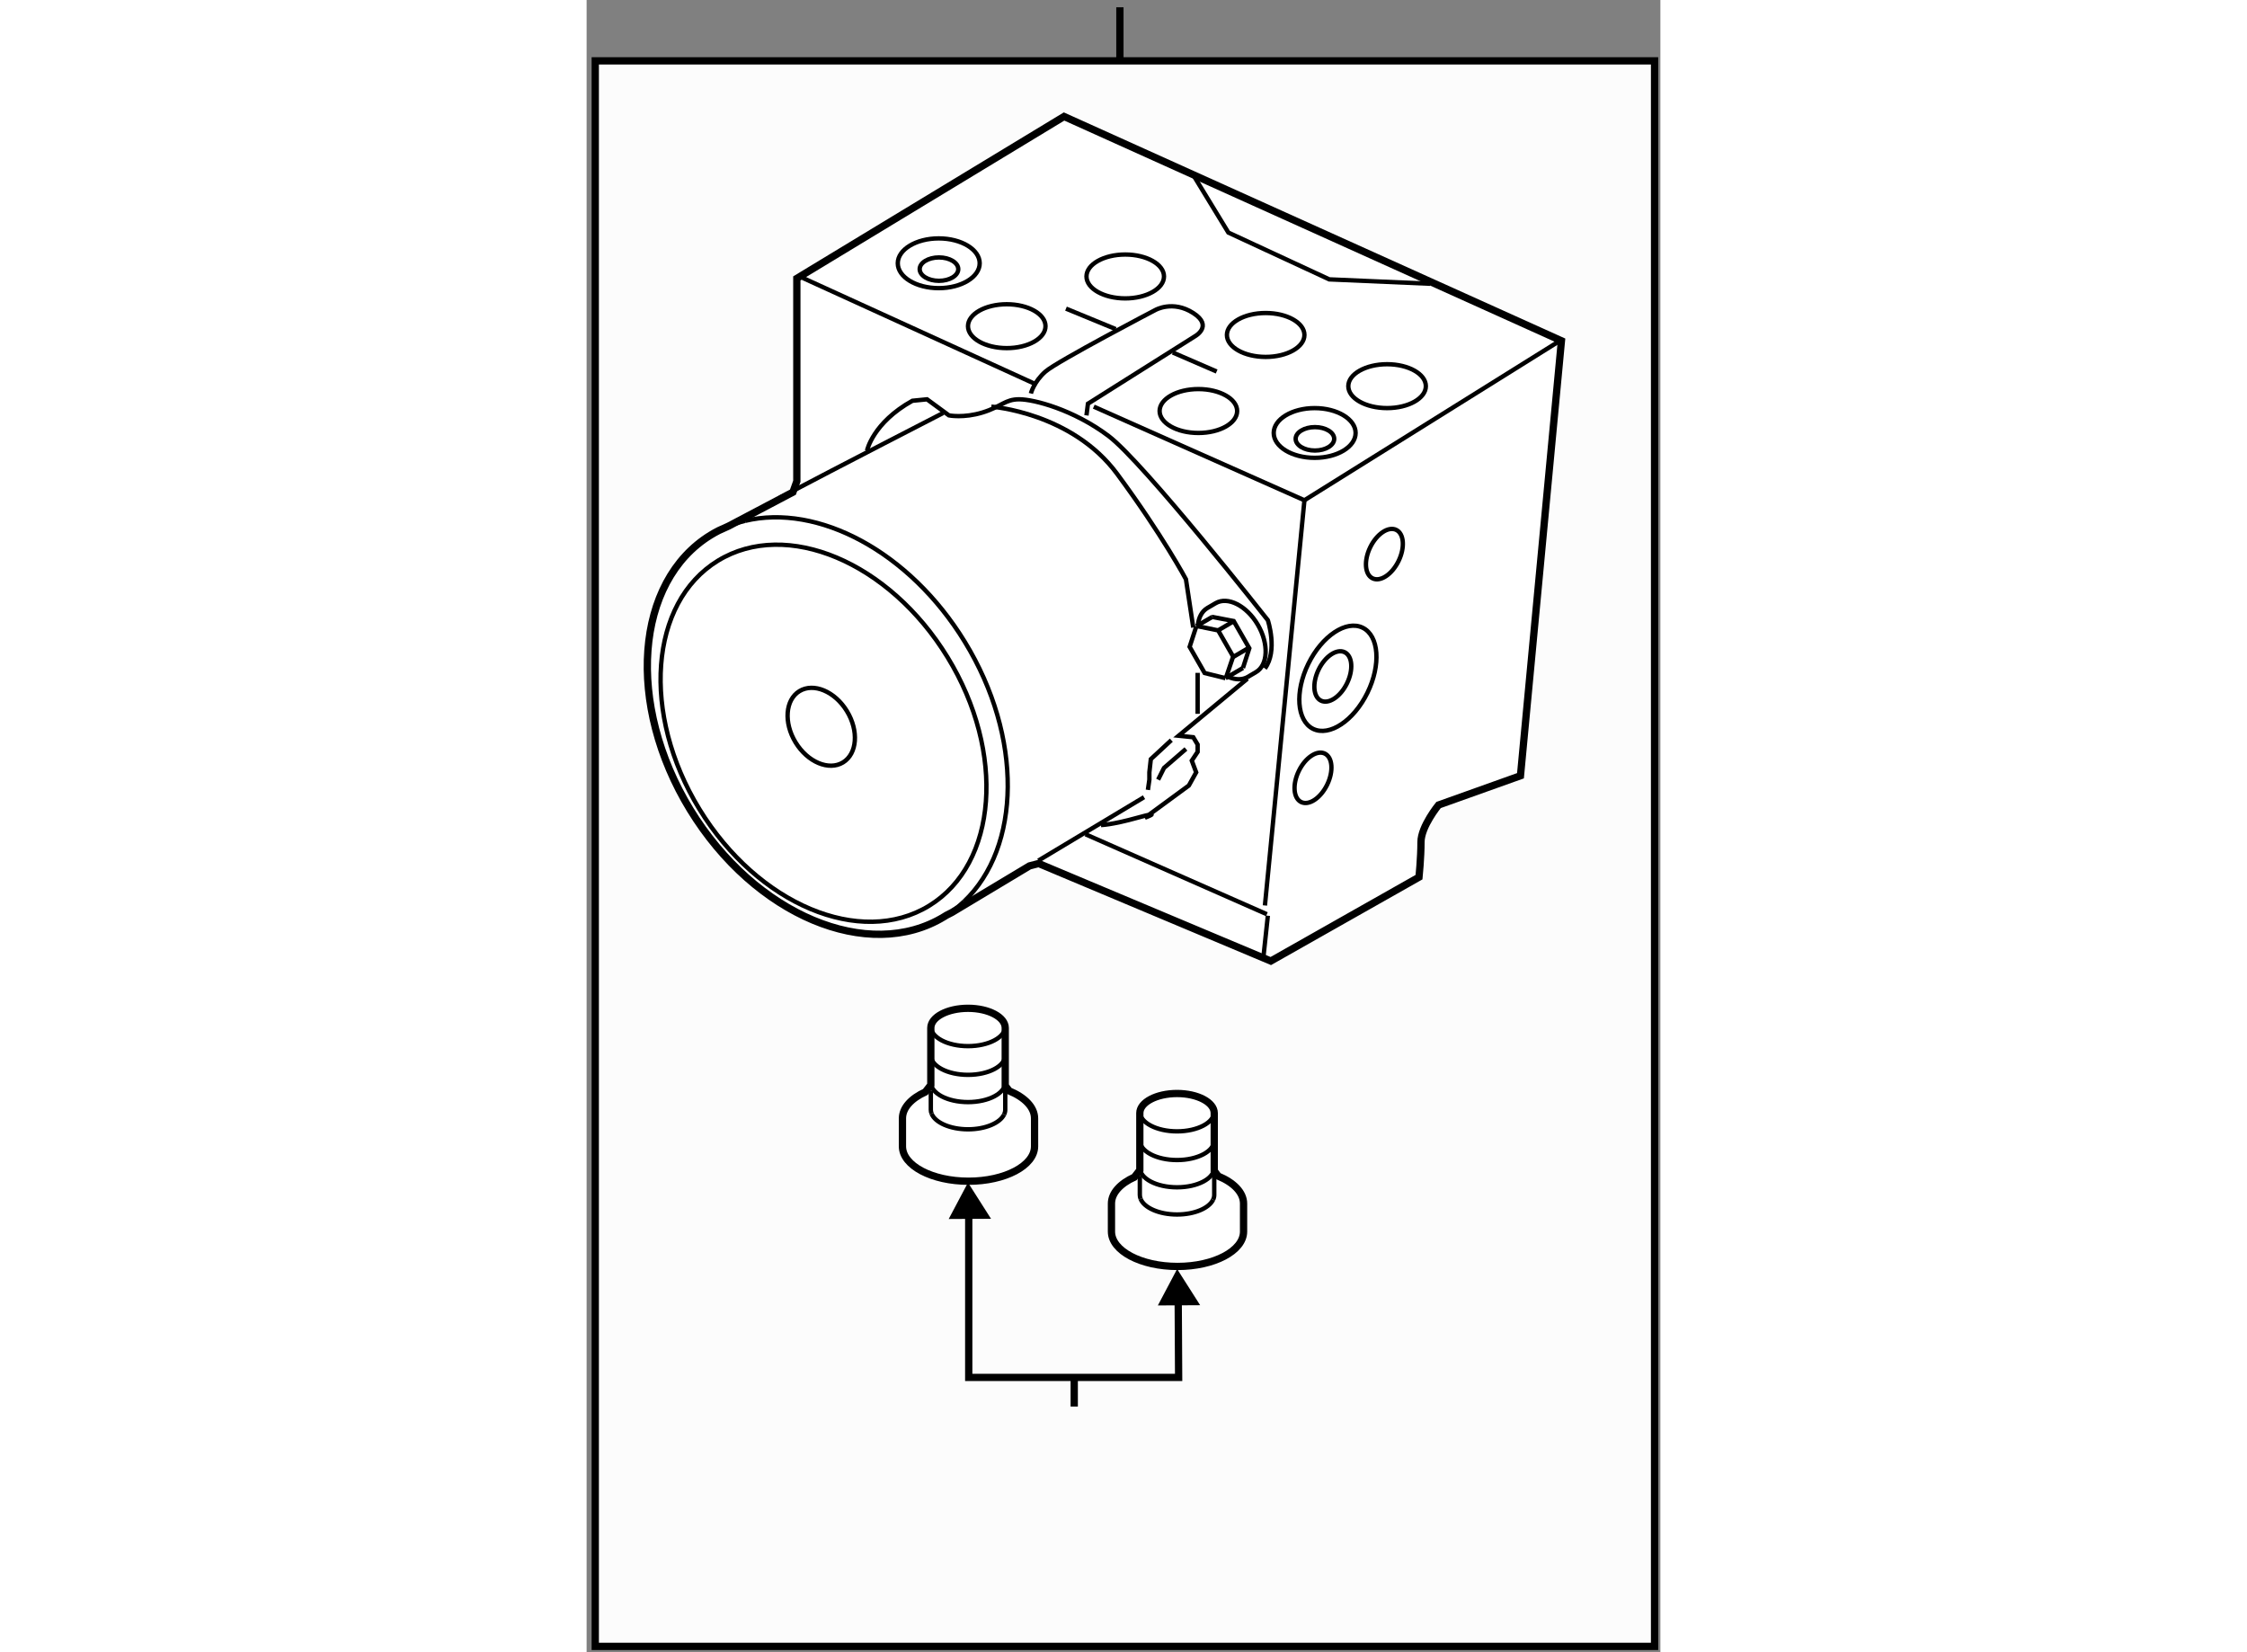 <?xml version="1.0" encoding="utf-8"?>
<!-- Generator: Adobe Illustrator 15.1.0, SVG Export Plug-In . SVG Version: 6.00 Build 0)  -->
<!DOCTYPE svg PUBLIC "-//W3C//DTD SVG 1.1//EN" "http://www.w3.org/Graphics/SVG/1.1/DTD/svg11.dtd">
<svg version="1.1" xmlns="http://www.w3.org/2000/svg" xmlns:xlink="http://www.w3.org/1999/xlink" x="0px" y="0px" width="244.8px"
	 height="180px" viewBox="32.139 40.591 73.724 113.438" enable-background="new 0 0 244.8 180" xml:space="preserve">
	
<rect x="32.139" y="40.591" width="73.724" height="113.438" fill="#808080" stroke="none"/>
	
<g><rect x="32.733" y="44.769" fill="#FCFCFC" stroke="#000000" stroke-width="0.5" width="72.73" height="108.86"></rect><line fill="none" stroke="#000000" stroke-width="0.5" x1="68.754" y1="44.892" x2="68.754" y2="41.091"></line></g><g><path fill="#FFFFFF" stroke="#000000" stroke-width="0.5" d="M63.178,99.878l15.936,6.696l10.177-5.759
				c0,0,0.135-1.338,0.135-2.409c0-1.072,1.205-2.544,1.205-2.544l5.625-2.009l2.813-29.864l-34.148-15.4L46.573,59.705v13.927
				l-0.268,0.75c-2.476,1.305-4.419,2.33-4.419,2.33l-0.683,0.31c-0.183,0.094-0.363,0.194-0.54,0.303
				c-5.205,3.184-5.834,11.632-1.405,18.867c4.428,7.235,12.237,10.518,17.44,7.331c0.049-0.029,0.098-0.06,0.145-0.09l0.374-0.192
				c0.663-0.397,2.891-1.734,5.331-3.199L63.178,99.878z"></path><path fill="none" stroke="#000000" stroke-width="0.3" d="M43.014,76.353c-0.391,0.094-0.774,0.216-1.147,0.366"></path><path fill="none" stroke="#000000" stroke-width="0.3" d="M58.049,102.488c-0.241,0.229-0.496,0.442-0.766,0.642"></path><path fill="none" stroke="#000000" stroke-width="0.3" d="M43.014,76.353c4.997-1.204,11.288,2.093,15.089,8.303
				c4.011,6.552,3.874,14.099-0.054,17.833"></path><ellipse transform="matrix(0.853 -0.522 0.522 0.853 -40.347 38.648)" fill="none" stroke="#000000" stroke-width="0.3" cx="48.407" cy="90.919" rx="9.988" ry="13.887"></ellipse><ellipse transform="matrix(0.853 -0.522 0.522 0.853 -40.138 38.496)" fill="none" stroke="#000000" stroke-width="0.3" cx="48.249" cy="90.48" rx="2.064" ry="2.868"></ellipse><path fill="none" stroke="#000000" stroke-width="0.3" d="M45.355,74.792c4.279-2.256,11.262-5.846,11.262-5.846"></path><path fill="none" stroke="#000000" stroke-width="0.3" d="M63.157,99.677c3.522-2.114,7.252-4.352,7.252-4.352"></path><line fill="none" stroke="#000000" stroke-width="0.3" x1="66.392" y1="97.871" x2="78.845" y2="103.36"></line><line fill="none" stroke="#000000" stroke-width="0.3" x1="46.974" y1="59.671" x2="63.044" y2="67.003"></line><polyline fill="none" stroke="#000000" stroke-width="0.3" points="66.96,68.511 81.423,74.938 98.798,64.091 		"></polyline><line fill="none" stroke="#000000" stroke-width="0.3" x1="81.423" y1="74.938" x2="78.711" y2="102.759"></line><line fill="none" stroke="#000000" stroke-width="0.3" x1="78.912" y1="103.462" x2="78.611" y2="106.273"></line><path fill="none" stroke="#000000" stroke-width="0.3" d="M62.642,67.606c0,0,0.2-0.804,1.004-1.507s7.533-4.219,7.533-4.219
				s1.205-0.702,2.611,0.203c1.406,0.903,0.1,1.606,0.1,1.606l-7.331,4.62l-0.101,0.803"></path><polyline fill="none" stroke="#000000" stroke-width="0.3" points="73.69,52.441 76.201,56.559 83.13,59.772 90.06,60.073 		"></polyline><path fill="none" stroke="#000000" stroke-width="0.3" d="M77.507,87.19l-4.721,3.916l1.004,0.102l0.301,0.502v0.502l-0.401,0.604
				l0.301,0.803l-0.502,0.903l-3.013,2.21c0,0,1.305-0.501-0.503,0c-1.808,0.503-2.511,0.503-2.511,0.503"></path><path fill="none" stroke="#000000" stroke-width="0.3" d="M59.93,68.511c0,0,5.524,0.401,8.637,4.62
				c3.114,4.217,4.721,7.23,4.721,7.23l0.502,3.315"></path><path fill="none" stroke="#000000" stroke-width="0.3" d="M74.091,86.789c0,0,0,2.412,0,2.813"></path><path fill="none" stroke="#000000" stroke-width="0.3" d="M51.393,71.523c0,0,0.401-1.909,3.114-3.416l1.004-0.1l1.506,1.104
				c0,0,1.004,0.201,2.31-0.201c1.3-0.4,1.527-0.904,2.511-0.904c1.003,0,3.716,0.703,6.126,2.511s10.946,12.655,10.946,12.655
				s0.703,2.109-0.2,3.314"></path><ellipse fill="none" stroke="#000000" stroke-width="0.3" cx="56.315" cy="58.667" rx="2.812" ry="1.708"></ellipse><ellipse fill="none" stroke="#000000" stroke-width="0.3" cx="56.332" cy="59.069" rx="1.324" ry="0.803"></ellipse><ellipse fill="none" stroke="#000000" stroke-width="0.3" cx="82.126" cy="70.318" rx="2.812" ry="1.707"></ellipse><ellipse fill="none" stroke="#000000" stroke-width="0.3" cx="82.144" cy="70.72" rx="1.323" ry="0.804"></ellipse><ellipse fill="none" stroke="#000000" stroke-width="0.3" cx="60.985" cy="62.986" rx="2.661" ry="1.506"></ellipse><ellipse fill="none" stroke="#000000" stroke-width="0.3" cx="74.142" cy="68.811" rx="2.662" ry="1.507"></ellipse><ellipse fill="none" stroke="#000000" stroke-width="0.3" cx="87.098" cy="67.104" rx="2.662" ry="1.506"></ellipse><ellipse fill="none" stroke="#000000" stroke-width="0.3" cx="78.762" cy="63.589" rx="2.661" ry="1.507"></ellipse><ellipse fill="none" stroke="#000000" stroke-width="0.3" cx="69.12" cy="59.572" rx="2.661" ry="1.506"></ellipse><line fill="none" stroke="#000000" stroke-width="0.3" x1="65.052" y1="61.781" x2="68.467" y2="63.187"></line><line fill="none" stroke="#000000" stroke-width="0.3" x1="72.384" y1="64.794" x2="75.397" y2="66.099"></line><ellipse transform="matrix(0.898 0.44 -0.44 0.898 46.825 -27.956)" fill="none" stroke="#000000" stroke-width="0.3" cx="83.783" cy="87.141" rx="2.26" ry="3.867"></ellipse><ellipse transform="matrix(0.898 0.44 -0.44 0.898 46.76 -27.812)" fill="none" stroke="#000000" stroke-width="0.3" cx="83.41" cy="87.022" rx="1.082" ry="1.851"></ellipse><ellipse transform="matrix(0.898 0.439 -0.439 0.898 43.398 -30.185)" fill="none" stroke="#000000" stroke-width="0.3" cx="86.926" cy="78.686" rx="1.082" ry="1.852"></ellipse><ellipse transform="matrix(0.898 0.439 -0.439 0.898 49.66 -26.465)" fill="none" stroke="#000000" stroke-width="0.3" cx="82.005" cy="94.053" rx="1.082" ry="1.852"></ellipse><polyline fill="none" stroke="#000000" stroke-width="0.3" points="71.379,94.121 71.781,93.317 73.288,92.012 		"></polyline><polyline fill="none" stroke="#000000" stroke-width="0.3" points="72.284,91.409 70.877,92.715 70.777,93.618 70.777,94.121 
				70.676,94.824 		"></polyline><path fill="none" stroke="#000000" stroke-width="0.3" d="M76.219,87.074c0.472,0.199,0.94,0.211,1.317-0.008l0.559-0.328
						c0.836-0.491,0.893-1.948,0.127-3.254c-0.765-1.304-2.063-1.968-2.9-1.477l-0.559,0.327c-0.384,0.225-0.604,0.655-0.654,1.182"></path><polyline fill="none" stroke="#000000" stroke-width="0.3" points="76.005,87.153 74.572,86.799 73.542,85.001 74.003,83.588 
										"></polyline><polyline fill="none" stroke="#000000" stroke-width="0.3" points="74.028,83.574 75.5,83.872 76.529,85.669 76.03,87.139 				
						"></polyline><line fill="none" stroke="#000000" stroke-width="0.3" x1="75.097" y1="82.945" x2="74.001" y2="83.587"></line><polyline fill="none" stroke="#000000" stroke-width="0.3" points="77.202,86.453 77.639,85.101 76.566,83.23 75.14,82.957 
						75.112,82.973 				"></polyline><line fill="none" stroke="#000000" stroke-width="0.3" x1="76.007" y1="87.153" x2="77.202" y2="86.453"></line><line fill="none" stroke="#000000" stroke-width="0.3" x1="76.567" y1="83.244" x2="75.492" y2="83.874"></line><line fill="none" stroke="#000000" stroke-width="0.3" x1="77.61" y1="85.066" x2="76.535" y2="85.696"></line></g>



	
<g><polyline fill="none" stroke="#000000" stroke-width="0.5" points="72.753,129.063 72.786,135.163 58.375,135.163 
							58.375,123.01 					"></polyline><polygon points="74.264,130.204 72.683,127.72 71.36,130.22 					"></polygon><polygon points="59.905,124.27 58.324,121.785 57,124.285 					"></polygon><line fill="none" stroke="#000000" stroke-width="0.5" x1="65.618" y1="135.188" x2="65.618" y2="137.162"></line></g><g><path fill="#FFFFFF" stroke="#000000" stroke-width="0.5" d="M69.747,121.413c-0.964,0.439-1.573,1.088-1.573,1.813v1.923
				c0,1.322,2.031,2.394,4.535,2.394c2.504,0,4.535-1.071,4.535-2.394v-1.923c0-0.767-0.682-1.448-1.744-1.887l-0.269-0.361
				c0-1.655,0-3.962,0-3.962c0-0.744-1.144-1.347-2.554-1.347s-2.555,0.603-2.555,1.347c0,0,0,2.261,0,3.913L69.747,121.413z"></path><path fill="none" stroke="#000000" stroke-width="0.3" d="M70.122,116.92c0,0.744,1.144,1.348,2.555,1.348s2.554-0.604,2.554-1.348
			"></path><path fill="none" stroke="#000000" stroke-width="0.3" d="M70.174,122.901c0.238,0.612,1.269,1.075,2.503,1.075
			c1.193,0,2.194-0.431,2.476-1.015"></path><path fill="none" stroke="#000000" stroke-width="0.3" d="M70.122,121.322c0,0.756,0,1.307,0,1.307
			c0,0.093,0.018,0.185,0.052,0.272"></path><path fill="none" stroke="#000000" stroke-width="0.3" d="M75.152,122.962c0.052-0.106,0.079-0.218,0.079-0.333
			c0,0,0-0.574,0-1.355"></path><path fill="none" stroke="#000000" stroke-width="0.3" d="M70.122,120.761c0,0.746,1.144,1.348,2.555,1.348
			c1.411,0,2.554-0.602,2.554-1.348"></path><path fill="none" stroke="#000000" stroke-width="0.3" d="M70.122,118.89c0,0.744,1.144,1.348,2.555,1.348
			c1.411,0,2.554-0.604,2.554-1.348"></path><path fill="#FFFFFF" stroke="#000000" stroke-width="0.5" d="M55.397,115.563c-0.964,0.439-1.573,1.089-1.573,1.813v1.923
				c0,1.321,2.031,2.393,4.535,2.393c2.504,0,4.535-1.071,4.535-2.393v-1.923c0-0.767-0.682-1.449-1.744-1.887l-0.269-0.361
				c0-1.656,0-3.962,0-3.962c0-0.744-1.144-1.347-2.554-1.347s-2.555,0.603-2.555,1.347c0,0,0,2.261,0,3.913L55.397,115.563z"></path><path fill="none" stroke="#000000" stroke-width="0.3" d="M55.772,111.069c0,0.744,1.144,1.348,2.555,1.348
			s2.554-0.604,2.554-1.348"></path><path fill="none" stroke="#000000" stroke-width="0.3" d="M55.824,117.051c0.238,0.613,1.269,1.076,2.503,1.076
			c1.193,0,2.194-0.432,2.476-1.015"></path><path fill="none" stroke="#000000" stroke-width="0.3" d="M55.772,115.473c0,0.756,0,1.307,0,1.307
			c0,0.093,0.018,0.184,0.052,0.271"></path><path fill="none" stroke="#000000" stroke-width="0.3" d="M60.803,117.112c0.052-0.107,0.079-0.219,0.079-0.333
			c0,0,0-0.574,0-1.356"></path><path fill="none" stroke="#000000" stroke-width="0.3" d="M55.772,114.911c0,0.745,1.144,1.348,2.555,1.348
			c1.411,0,2.554-0.603,2.554-1.348"></path><path fill="none" stroke="#000000" stroke-width="0.3" d="M55.772,113.04c0,0.744,1.144,1.348,2.555,1.348
			c1.411,0,2.554-0.604,2.554-1.348"></path></g>


</svg>